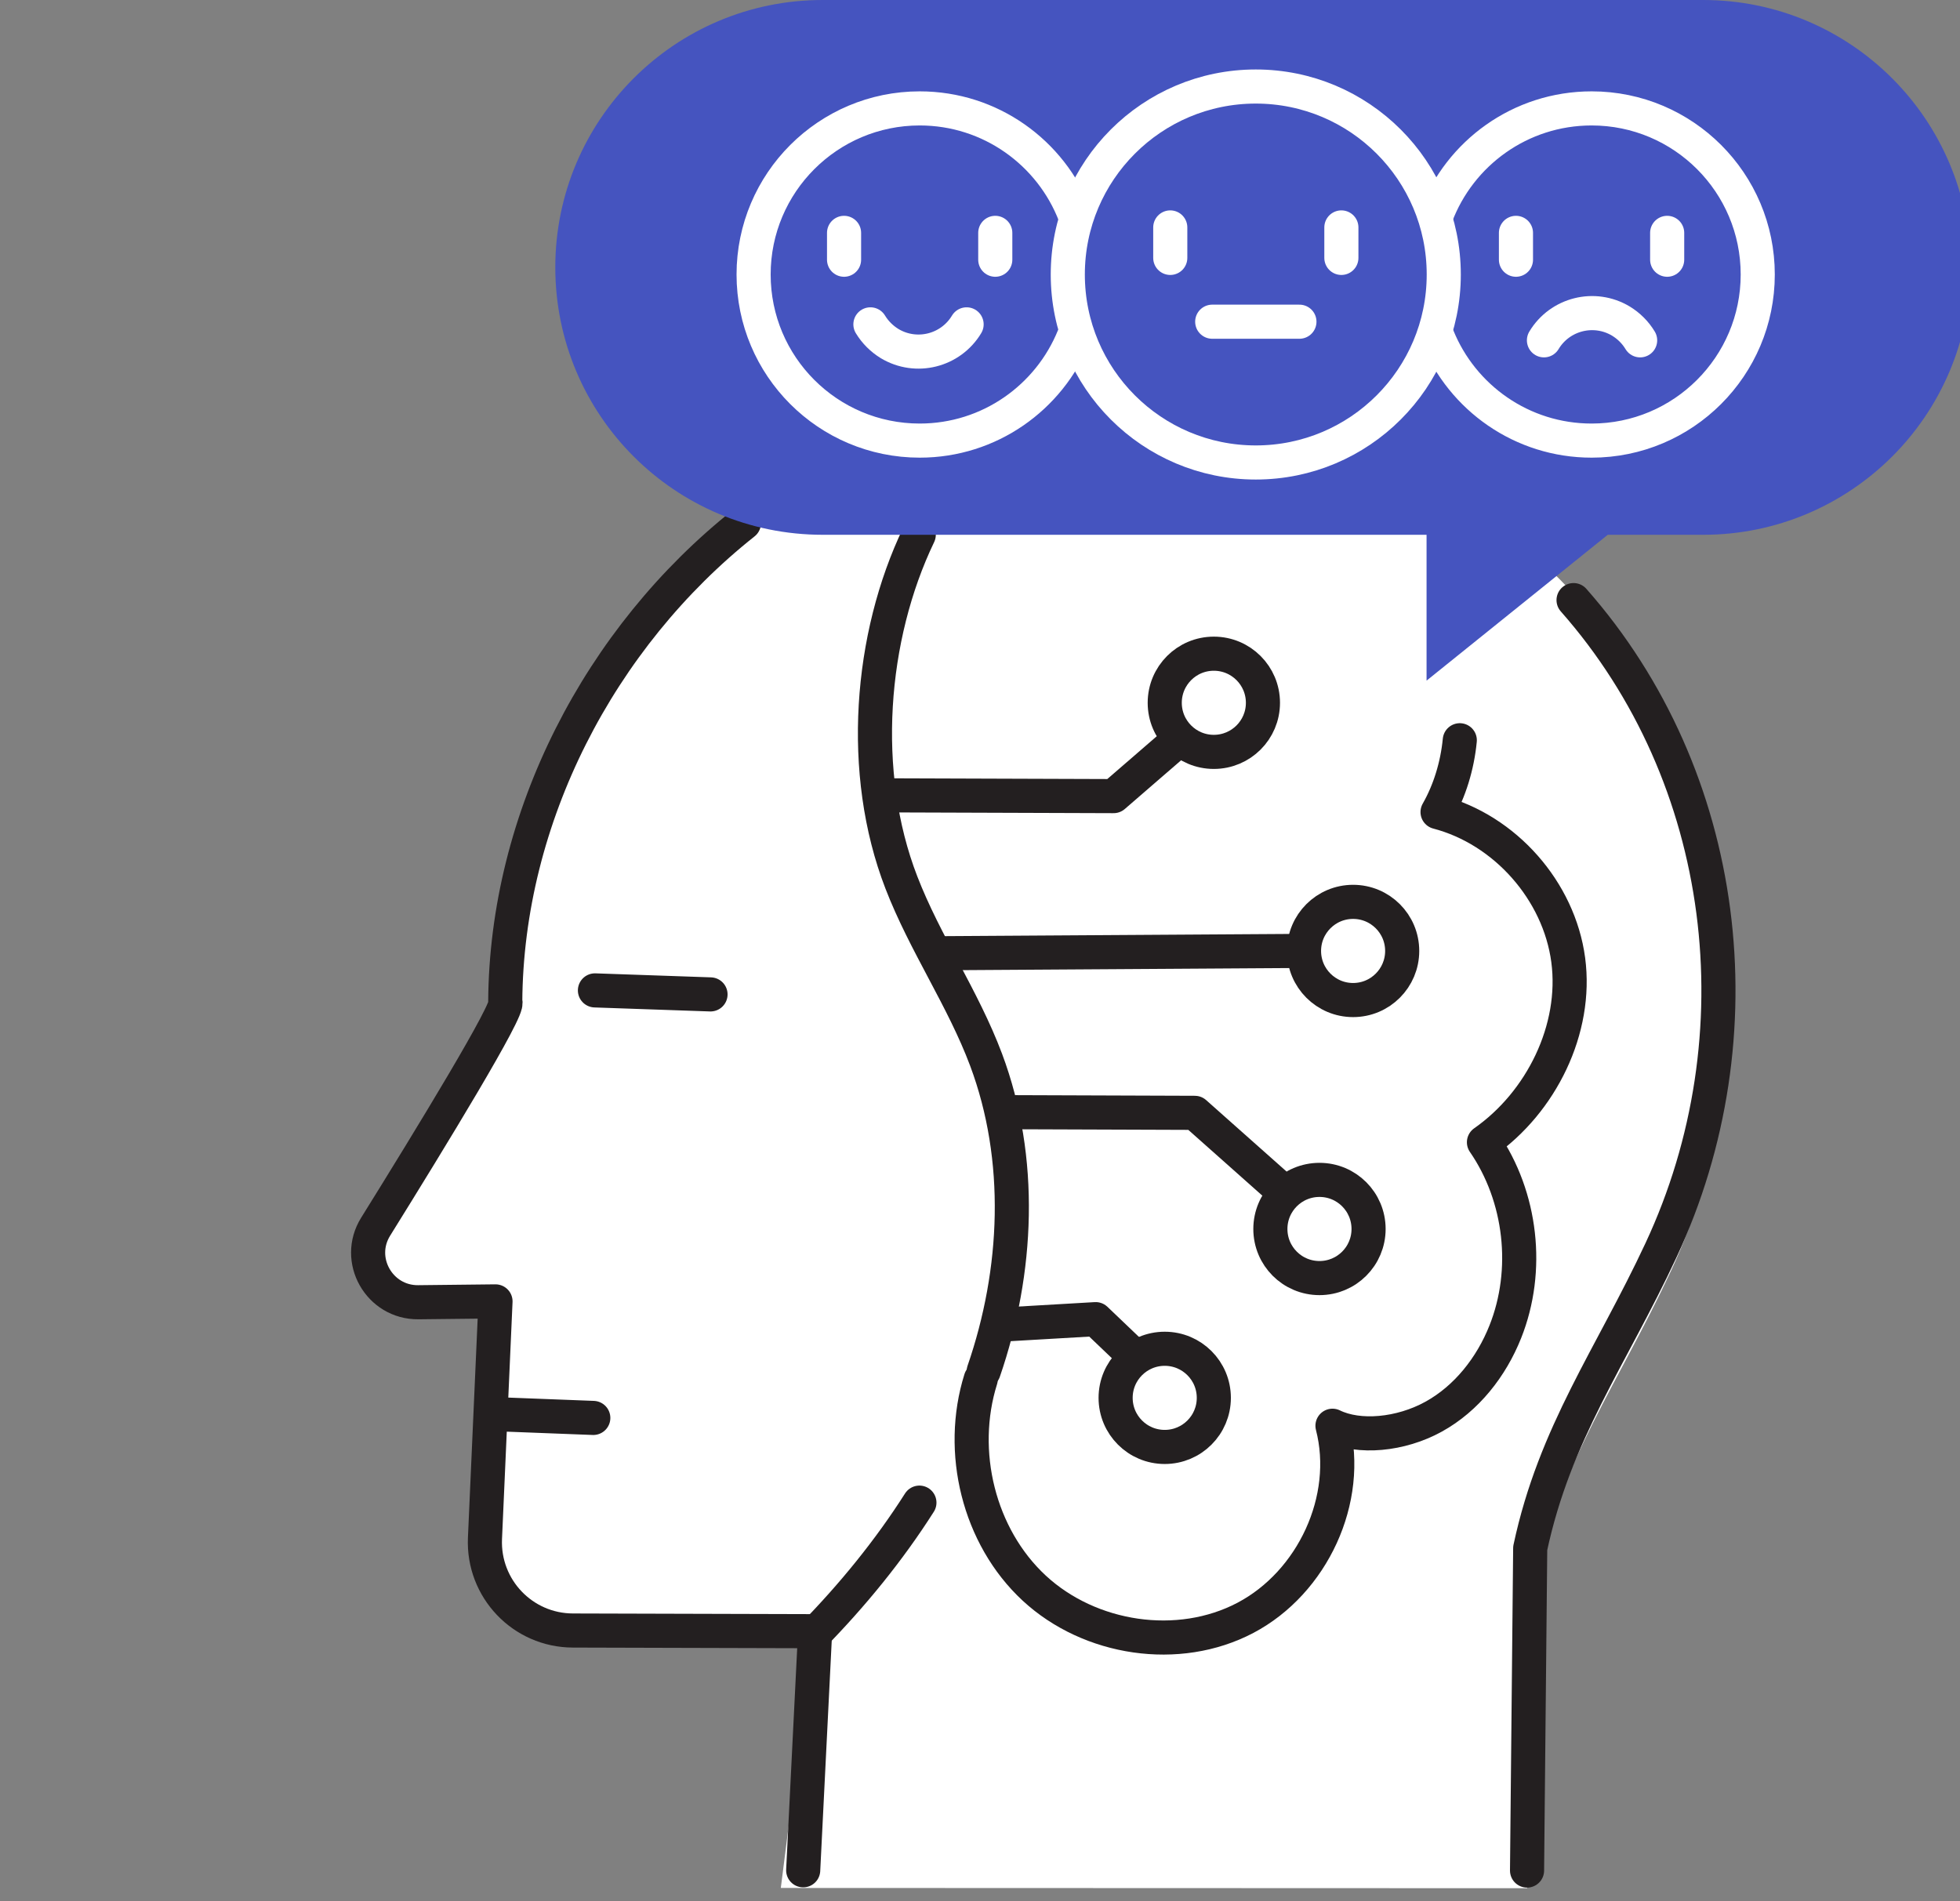 <?xml version="1.0" encoding="UTF-8"?> <svg xmlns="http://www.w3.org/2000/svg" width="67" height="65" viewBox="0 0 67 65" fill="none"><rect x="0" y="0" width="67" height="65" fill="#808080" stroke="none"/><g clip-path="url(#clip0_598_7142)"><path d="M57.105 43.479C55.348 47.247 53.366 49.911 52.497 53.977L52.203 64.553L26.691 64.544L27.782 55.929L19.422 55.992C17.652 55.988 16.242 54.509 16.32 52.742L16.957 45.004L14.237 45.033C12.859 45.049 12.003 43.537 12.732 42.365C14.655 39.273 17.47 34.424 17.267 34.26C17.316 25.708 22.077 17.93 30.035 14.805C37.992 11.68 47.753 13.875 53.608 20.108C59.459 26.339 60.72 35.733 57.105 43.482V43.479Z" fill="white"></path><path d="M27.456 63.94L27.864 55.766L19.586 55.743C17.868 55.74 16.503 54.307 16.578 52.592L16.938 44.491L14.299 44.52C12.964 44.533 12.134 43.067 12.843 41.934C14.707 38.936 17.47 34.417 17.271 34.257C17.307 27.942 20.5 21.793 25.431 17.881" stroke="#231F20" stroke-width="1.166" stroke-linecap="round" stroke-linejoin="round"></path><path d="M16.957 48.347L20.281 48.475" stroke="#231F20" stroke-width="1.166" stroke-linecap="round" stroke-linejoin="round"></path><path d="M20.337 33.859L24.288 33.996" stroke="#231F20" stroke-width="1.166" stroke-linecap="round" stroke-linejoin="round"></path><path d="M32.014 32.589L44.412 32.51" stroke="#231F20" stroke-width="1.166" stroke-linecap="round" stroke-linejoin="round"></path><path d="M34.358 38.022L40.843 38.045L43.805 40.677" stroke="#231F20" stroke-width="1.166" stroke-linecap="round" stroke-linejoin="round"></path><path d="M34.306 45.281L37.454 45.098L38.685 46.274" stroke="#231F20" stroke-width="1.166" stroke-linecap="round" stroke-linejoin="round"></path><path d="M30.394 27.191L38.068 27.217L40.275 25.307" stroke="#231F20" stroke-width="1.166" stroke-linecap="round" stroke-linejoin="round"></path><path d="M39.815 24.027C39.815 23.099 40.566 22.348 41.493 22.348C42.421 22.348 43.172 23.099 43.172 24.027C43.172 24.954 42.421 25.705 41.493 25.705C40.566 25.705 39.815 24.954 39.815 24.027Z" stroke="#231F20" stroke-width="1.166" stroke-linecap="round" stroke-linejoin="round"></path><path d="M46.254 34.189C47.181 34.189 47.932 33.437 47.932 32.51C47.932 31.583 47.181 30.832 46.254 30.832C45.327 30.832 44.576 31.583 44.576 32.51C44.576 33.437 45.327 34.189 46.254 34.189Z" stroke="#231F20" stroke-width="1.166" stroke-linecap="round" stroke-linejoin="round"></path><path d="M43.426 42.016C43.426 41.088 44.177 40.337 45.105 40.337C46.032 40.337 46.783 41.088 46.783 42.016C46.783 42.943 46.032 43.694 45.105 43.694C44.177 43.694 43.426 42.943 43.426 42.016Z" stroke="#231F20" stroke-width="1.166" stroke-linecap="round" stroke-linejoin="round"></path><path d="M38.136 47.789C38.136 46.861 38.887 46.111 39.815 46.111C40.742 46.111 41.493 46.861 41.493 47.789C41.493 48.716 40.742 49.467 39.815 49.467C38.887 49.467 38.136 48.716 38.136 47.789Z" stroke="#231F20" stroke-width="1.166" stroke-linecap="round" stroke-linejoin="round"></path><path d="M49.901 25.307C49.816 26.185 49.552 27.041 49.141 27.762C51.449 28.366 53.294 30.456 53.608 32.82C53.921 35.184 52.687 37.682 50.727 39.051C52.011 40.915 52.295 43.43 51.456 45.532C50.979 46.731 50.136 47.809 49.007 48.432C47.877 49.056 46.45 49.183 45.549 48.742C46.198 51.254 44.866 54.101 42.574 55.309C40.282 56.517 37.255 56.054 35.354 54.294C33.454 52.533 32.748 49.627 33.525 47.152" stroke="#231F20" stroke-width="1.166" stroke-linecap="round" stroke-linejoin="round"></path><path d="M53.79 20.516C59.12 26.557 60.2 35.413 56.778 42.744C55.074 46.398 53.15 48.984 52.308 52.929L52.2 63.949" stroke="#231F20" stroke-width="1.166" stroke-linecap="round" stroke-linejoin="round"></path><path d="M33.627 46.878C34.806 43.456 34.978 39.622 33.708 36.23C32.921 34.13 31.619 32.259 30.812 30.169C29.359 26.414 29.734 21.764 31.406 18.283" stroke="#231F20" stroke-width="1.166" stroke-linecap="round" stroke-linejoin="round"></path><path d="M27.778 55.926C29.14 54.535 30.384 53.014 31.429 51.371" stroke="#231F20" stroke-width="1.166" stroke-linecap="round" stroke-linejoin="round"></path><path d="M67.362 9.14C67.362 11.664 66.336 13.953 64.684 15.605C63.028 17.258 60.742 18.283 58.222 18.283H54.959L48.765 23.269V18.283H28.125C23.073 18.283 18.982 14.188 18.982 9.14C18.982 6.616 20.007 4.33 21.659 2.678C23.311 1.025 25.597 0 28.121 0H58.218C63.267 0 67.358 4.095 67.358 9.14H67.362Z" fill="#4554BF"></path><path d="M36.706 11.507C35.864 13.591 33.823 15.063 31.439 15.063C28.301 15.063 25.761 12.52 25.761 9.385C25.761 6.25 28.304 3.706 31.439 3.706C33.859 3.706 35.926 5.221 36.745 7.354" stroke="white" stroke-width="1.166" stroke-linecap="round" stroke-linejoin="round"></path><path d="M34.022 7.961V8.879" stroke="white" stroke-width="1.166" stroke-linecap="round" stroke-linejoin="round"></path><path d="M28.853 7.961V8.879" stroke="white" stroke-width="1.166" stroke-linecap="round" stroke-linejoin="round"></path><path d="M49.088 7.39C49.895 5.238 51.972 3.706 54.408 3.706C57.546 3.706 60.086 6.25 60.086 9.385C60.086 12.52 57.542 15.063 54.408 15.063C52.024 15.063 49.983 13.594 49.141 11.514" stroke="white" stroke-width="1.166" stroke-linecap="round" stroke-linejoin="round"></path><path d="M56.99 7.961V8.879" stroke="white" stroke-width="1.166" stroke-linecap="round" stroke-linejoin="round"></path><path d="M51.821 7.961V8.879" stroke="white" stroke-width="1.166" stroke-linecap="round" stroke-linejoin="round"></path><path d="M42.927 15.811C46.476 15.811 49.353 12.934 49.353 9.385C49.353 5.836 46.476 2.958 42.927 2.958C39.378 2.958 36.501 5.836 36.501 9.385C36.501 12.934 39.378 15.811 42.927 15.811Z" stroke="white" stroke-width="1.166" stroke-linecap="round" stroke-linejoin="round"></path><path d="M41.438 10.998H44.419" stroke="white" stroke-width="1.166" stroke-linecap="round" stroke-linejoin="round"></path><path d="M45.853 7.775V8.817" stroke="white" stroke-width="1.166" stroke-linecap="round" stroke-linejoin="round"></path><path d="M40.004 7.775V8.817" stroke="white" stroke-width="1.166" stroke-linecap="round" stroke-linejoin="round"></path><path d="M52.778 11.635C53.324 10.727 54.502 10.433 55.41 10.978C55.678 11.142 55.903 11.364 56.066 11.635" stroke="white" stroke-width="1.166" stroke-linecap="round" stroke-linejoin="round"></path><path d="M33.042 11.089C32.497 11.997 31.318 12.291 30.41 11.746C30.143 11.582 29.917 11.357 29.754 11.089" stroke="white" stroke-width="1.166" stroke-linecap="round" stroke-linejoin="round"></path></g><defs><clipPath id="clip0_598_7142"><rect width="67" height="65" fill="white"></rect></clipPath></defs></svg> 